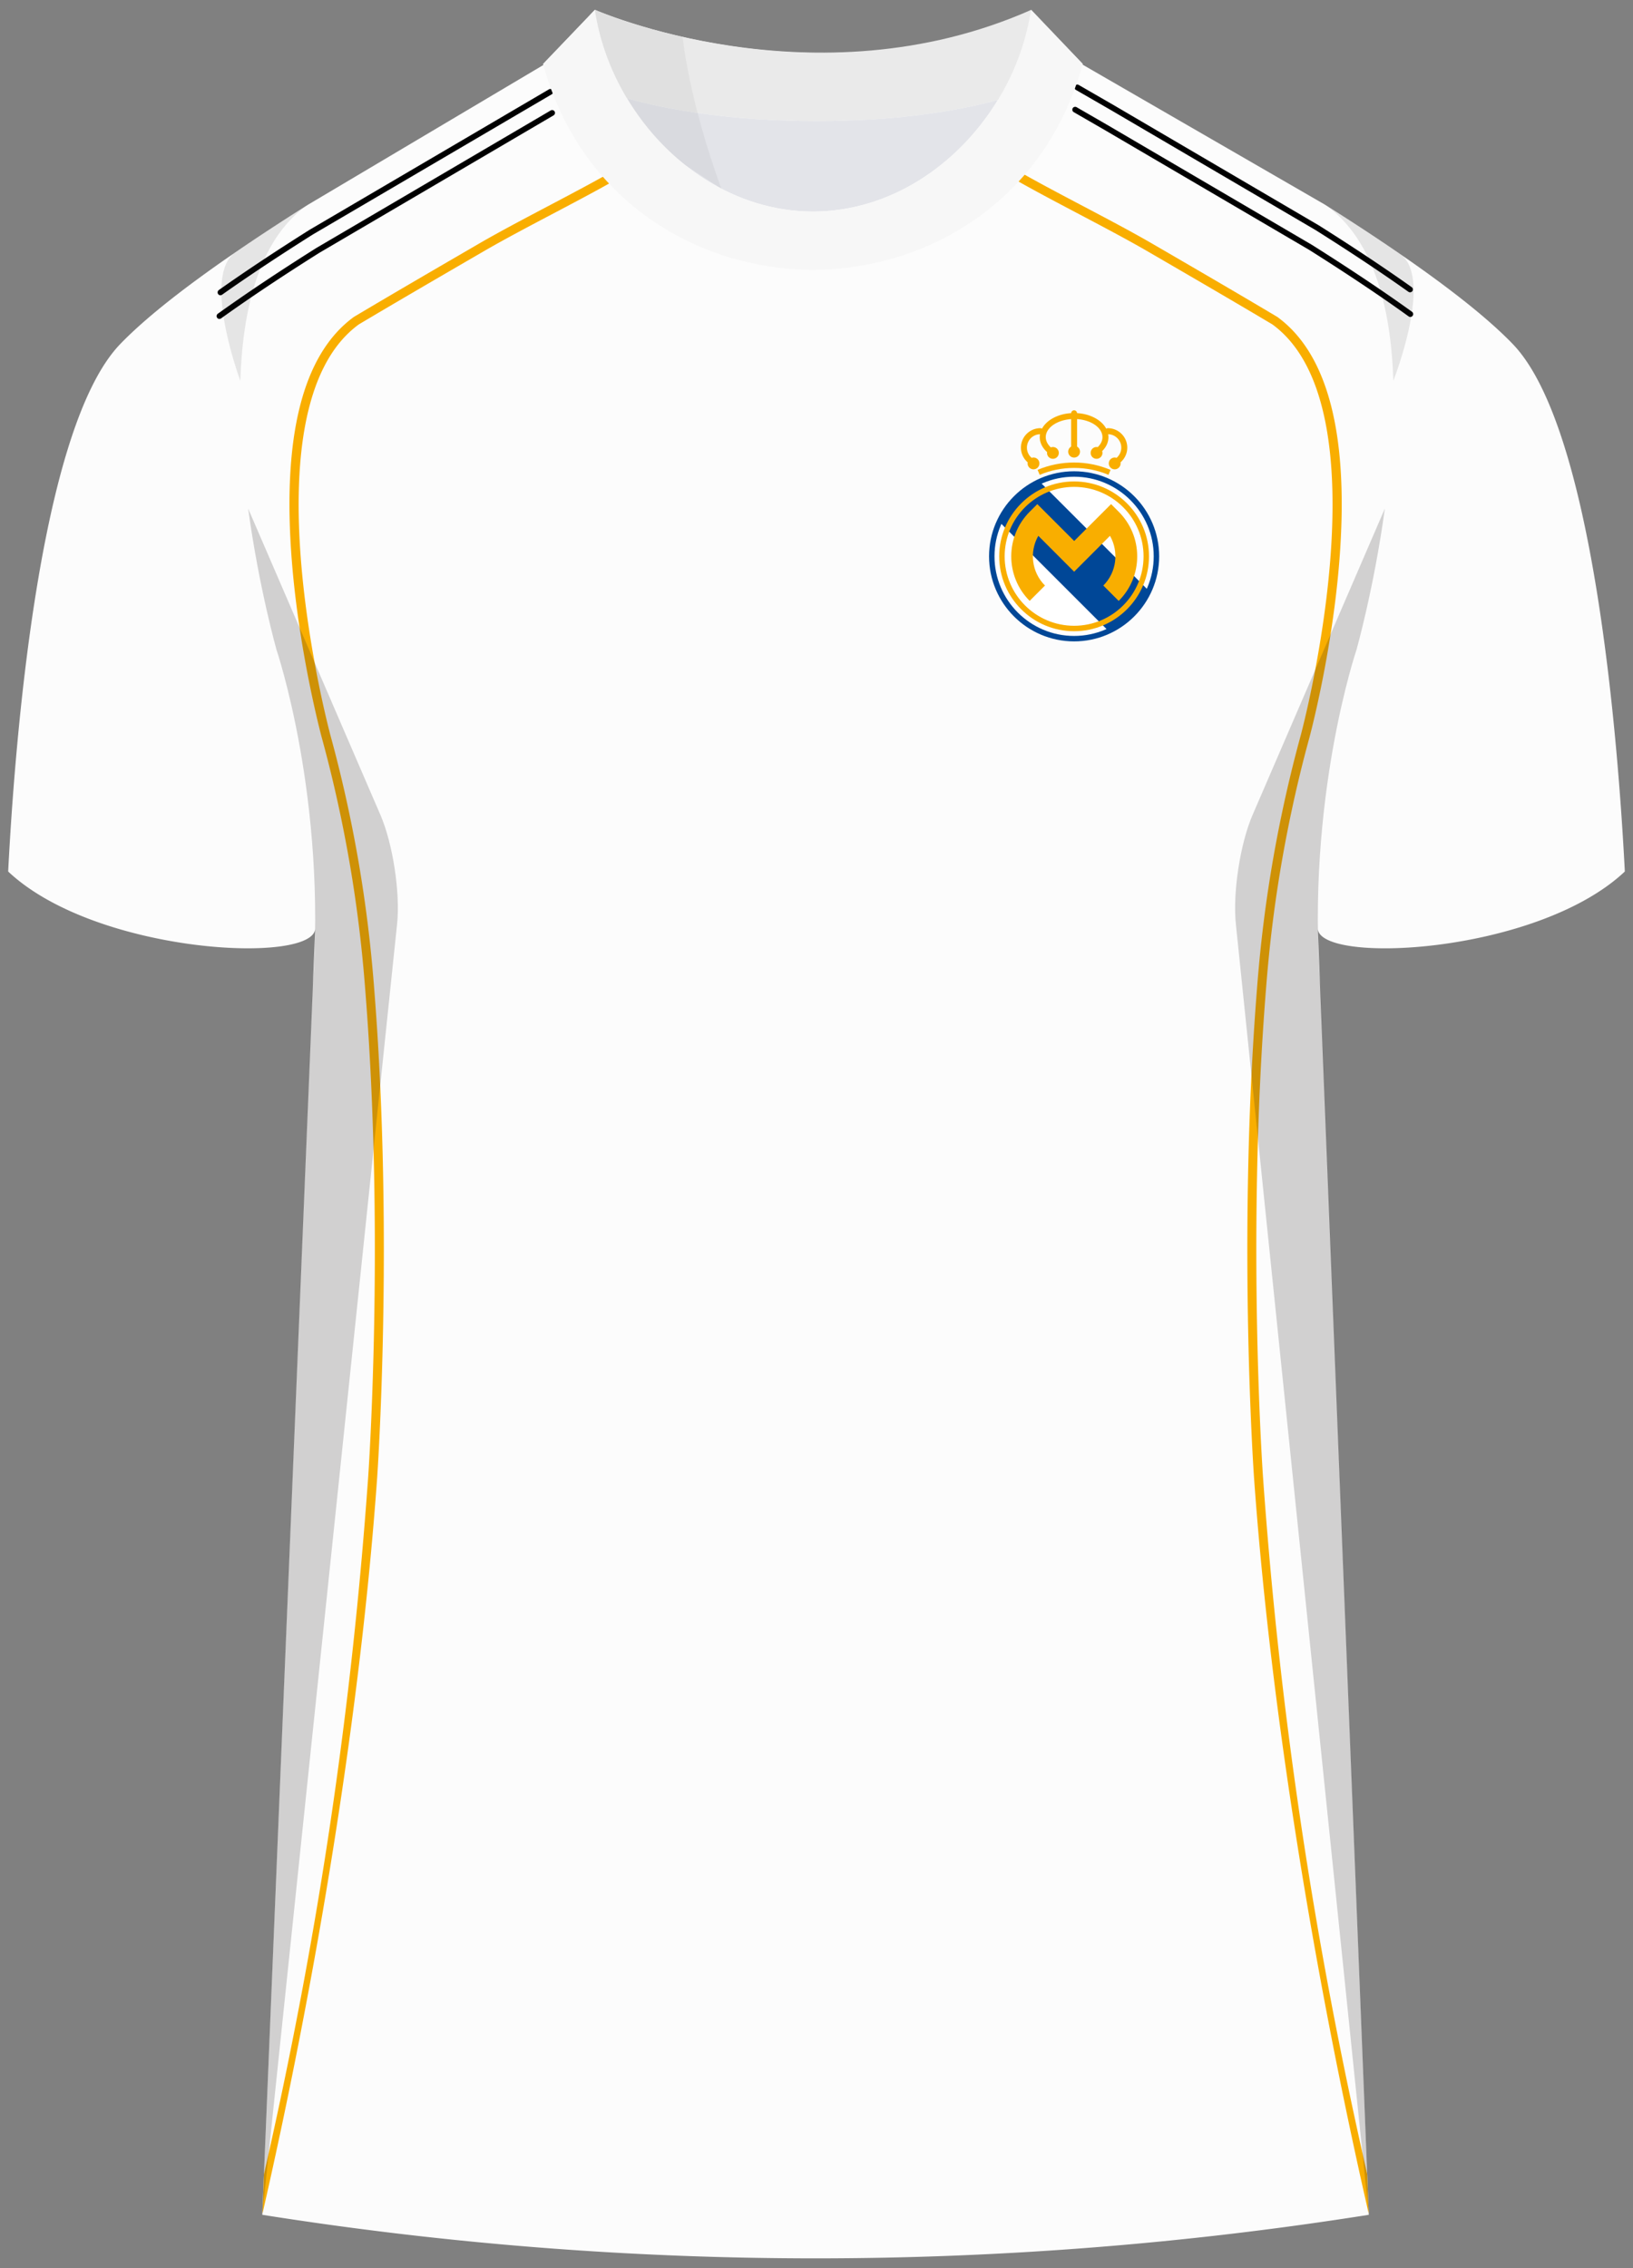 <svg xmlns="http://www.w3.org/2000/svg" viewBox="0 0 360 500"><rect x="0" y="0" width="360" height="500" fill="#808080" stroke="none"/><defs><clipPath id="clippath"><circle cx="236.79" cy="122.64" r="18.15" class="cls-2" transform="rotate(-45 236.792 122.647)"/></clipPath><style>.cls-1{clip-path:url(#clippath)}.cls-2{fill:none}.cls-10,.cls-11,.cls-12,.cls-13,.cls-2,.cls-3,.cls-4,.cls-5,.cls-6,.cls-7,.cls-8,.cls-9{stroke-width:0}.cls-3{fill:#241f20;opacity:.05}.cls-4{opacity:.5}.cls-4,.cls-8{fill:#231f20}.cls-14{isolation:isolate}.cls-15{mix-blend-mode:multiply;opacity:.2}.cls-6{fill:#f7f7f7}.cls-7{fill:#f9ae00}.cls-9{fill:#fff}.cls-10{fill:#e3e4e9}.cls-11{fill:#eaeaea}.cls-12{fill:#fcfcfc}.cls-13{fill:#004797}</style></defs><g class="cls-14"><g id="Laag_1" data-name="Laag 1"><g><path id="Jersey_Color" d="M292.17 45.17c16.54 10.43 32.64 21.66 41.32 30.67 17.9 18.56 23.24 87.84 24.71 116.28-19.39 18.28-67.61 20.58-67.69 12.52l11.25 283.6a779.627 779.627 0 0 1-243.94 0l11.67-283.6c-.08 8.06-48.31 5.75-67.69-12.52C3.26 163.68 8.61 94.4 26.51 75.84c8.69-9.01 24.78-20.24 41.32-30.67L120.34 14l10.82-11.83s48.43 21.28 95.96.23L238.23 14l53.95 31.17Z" class="cls-12" data-name="Jersey Color"/><g id="Shoulder_Stripe" data-name="Shoulder Stripe"><path d="M310.84 64.44a.6.6 0 0 1-.36-.12c-5.85-4.16-12.72-8.73-20.44-13.59l-45-26.38-7.87-4.54c-.3-.17-.4-.56-.23-.86.17-.3.56-.4.86-.23l7.88 4.55 45.02 26.39c7.75 4.88 14.64 9.47 20.51 13.64.28.2.35.59.15.88a.63.63 0 0 1-.51.26ZM48.6 65.09c-.2 0-.39-.09-.51-.27-.2-.28-.13-.68.15-.88 5.78-4.09 12.53-8.57 20.07-13.32l52.7-30.92c.3-.17.68-.08.86.22.18.3.08.68-.22.86L68.97 51.69c-7.5 4.73-14.24 9.2-20 13.27-.11.08-.24.12-.36.12ZM310.92 69.88c-.13 0-.26-.04-.37-.12-6.18-4.46-13.57-9.4-21.96-14.69L243.6 28.7l-6.89-3.98c-.3-.17-.4-.56-.23-.86.17-.3.56-.4.86-.23l6.89 3.98 45.01 26.38c8.43 5.32 15.84 10.27 22.04 14.74.28.2.35.6.14.88-.12.17-.31.26-.51.26ZM48.38 70.31c-.2 0-.39-.09-.51-.26-.2-.28-.14-.67.14-.88 6.11-4.39 13.42-9.27 21.72-14.5l51.67-30.32c.3-.17.68-.08.86.22.18.3.08.68-.22.86L70.39 55.74c-8.26 5.2-15.55 10.07-21.64 14.44-.11.08-.24.12-.37.12Z" class="cls-5"/></g><path d="M301.74 488.01c-12.16-53.29-21.68-111.61-25.28-162.18-.04-.51-3.61-52.03.49-105.85.54-7.12 1.67-21.95 5.77-41.26a294.72 294.72 0 0 1 4.02-16.58c.2-.72 19.25-72.05-6.25-90.63-8.46-5.04-18.1-10.64-27.43-16.06-9.33-5.42-22.93-12.05-31.47-17.14l1.01-1.7c8.54 5.09 22.13 11.71 31.46 17.13 9.33 5.42 18.98 11.03 27.52 16.12 11.3 8.23 15.87 26.37 13.67 53.97-1.63 20.38-6.55 38.65-6.6 38.83-1.48 5.39-2.82 10.93-3.99 16.47-4.07 19.18-5.19 33.91-5.73 41-4.1 53.68-.53 105.04-.49 105.55 3.59 50.46 10.83 100.43 22.97 153.62l.33 8.7ZM57.86 488.01c12.16-53.29 21.68-111.61 25.28-162.18.04-.51 3.61-52.03-.49-105.85-.54-7.12-1.67-21.95-5.77-41.26a294.72 294.72 0 0 0-4.02-16.58c-.2-.72-19.25-72.05 6.25-90.63 8.46-5.04 18.1-10.64 27.43-16.06 9.33-5.42 22.93-12.05 31.47-17.14l-1.01-1.7c-8.54 5.09-22.13 11.71-31.46 17.13-9.33 5.42-18.98 11.03-27.52 16.12-11.3 8.23-15.87 26.37-13.67 53.97 1.63 20.38 6.55 38.65 6.6 38.83 1.48 5.39 2.82 10.93 3.99 16.47 4.07 19.18 5.19 33.91 5.73 41 4.1 53.68.53 105.04.49 105.55-3.59 50.46-10.83 100.43-22.97 153.62l-.33 8.7Z" class="cls-7"/><g id="Shading" class="cls-15"><path d="M68.89 217.95c3.26-41.73-7.93-74.7-7.93-74.7s-3.88-13.72-6.25-31.13l29.16 67.54c2.74 6.34 4.39 17.16 3.67 24.03L57.82 488.24l11.07-270.3ZM291.11 217.95c-3.26-41.73 7.93-74.7 7.93-74.7s3.88-13.72 6.25-31.13l-29.16 67.54c-2.74 6.34-4.39 17.16-3.68 24.03l29.31 284.55-10.65-270.3Z" class="cls-8"/><path d="M51.79 55.69c5.13-3.52 10.55-7.07 16.03-10.52-10.58 7.44-14.32 22.58-14.83 38.79 0 0-8.54-22.89-1.21-28.27ZM308.73 56.05a540.04 540.04 0 0 0-16.56-10.88c10.58 7.44 14.49 22.58 14.99 38.79 0 0 8.9-22.53 1.58-27.91Z" class="cls-4"/></g><g id="Logo"><path d="M248.51 98.68c0-2.36-1.92-4.29-4.29-4.29-.13 0-.24.05-.35.11-1-1.88-3.47-3.26-6.43-3.43-.02-.35-.3-.62-.65-.62s-.63.28-.65.62c-2.96.18-5.43 1.55-6.43 3.43a.606.606 0 0 0-.35-.11c-2.36 0-4.29 1.92-4.29 4.29 0 1.27.56 2.44 1.49 3.24-.02.08-.02.16-.02.24 0 .72.58 1.3 1.3 1.3s1.3-.58 1.3-1.3-.58-1.3-1.3-1.3c-.14 0-.28.03-.41.07a2.948 2.948 0 0 1-1.04-2.25c0-1.61 1.29-2.92 2.89-2.96-.04.21-.06.43-.06.65 0 1.22.57 2.36 1.62 3.29 0 .06-.02.12-.02.18 0 .72.58 1.3 1.3 1.3s1.3-.58 1.3-1.3-.58-1.3-1.3-1.3c-.16 0-.32.03-.46.09-.72-.67-1.12-1.45-1.12-2.26 0-2.06 2.45-3.76 5.59-3.98v6.06c-.38.23-.64.64-.64 1.12 0 .72.58 1.3 1.3 1.3s1.3-.58 1.3-1.3c0-.48-.26-.89-.64-1.12v-6.06c3.14.21 5.59 1.91 5.59 3.98 0 .79-.37 1.55-1.05 2.2-.08-.02-.17-.03-.25-.03-.72 0-1.3.58-1.3 1.3s.58 1.3 1.3 1.3 1.3-.58 1.3-1.3c0-.14-.03-.27-.07-.39.9-.89 1.39-1.95 1.39-3.08 0-.22-.03-.43-.06-.65 1.6.04 2.89 1.35 2.89 2.96 0 .88-.39 1.7-1.04 2.25-.13-.04-.26-.07-.41-.07-.72 0-1.3.58-1.3 1.3s.58 1.3 1.3 1.3 1.3-.58 1.3-1.3c0-.08 0-.16-.02-.24.93-.8 1.49-1.97 1.49-3.24Z" class="cls-7"/><g><circle cx="236.79" cy="122.64" r="18.15" class="cls-9" transform="rotate(-45 236.792 122.647)"/><path d="M236.79 141.39c-10.34 0-18.75-8.41-18.75-18.75s8.41-18.75 18.75-18.75 18.75 8.41 18.75 18.75-8.41 18.75-18.75 18.75Zm0-36.3c-9.68 0-17.55 7.88-17.55 17.55s7.88 17.55 17.55 17.55 17.55-7.88 17.55-17.55-7.88-17.55-17.55-17.55Z" class="cls-13"/></g><path d="M244.38 104.68c-2.4-1.02-4.96-1.53-7.59-1.53s-5.18.51-7.58 1.53l-.47-1.1c2.55-1.08 5.25-1.62 8.04-1.62s5.5.55 8.05 1.63l-.47 1.1Z" class="cls-7"/><g class="cls-1"><g><path d="m218.64 104.49 36.05 36.05" class="cls-9"/><path d="m214.194 108.923 8.874-8.874 36.055 36.055-8.874 8.875z" class="cls-13"/></g></g><path d="M236.79 139.15c-9.1 0-16.51-7.41-16.51-16.51s7.41-16.51 16.51-16.51 16.51 7.41 16.51 16.51-7.41 16.51-16.51 16.51Zm0-31.82c-8.44 0-15.31 6.87-15.31 15.31s6.87 15.31 15.31 15.31 15.31-6.87 15.31-15.31-6.87-15.31-15.31-15.31Z" class="cls-7"/><path d="m246.61 132.46-3.38-3.38c2.97-2.97 3.45-7.49 1.47-10.96l-7.9 7.91-7.9-7.91c-1.99 3.48-1.5 8 1.47 10.96l-3.38 3.38c-5.41-5.41-5.41-14.23 0-19.64l1.69-1.69 8.13 8.13 8.13-8.13 1.69 1.69c2.62 2.62 4.07 6.11 4.07 9.82s-1.44 7.2-4.07 9.82Z" class="cls-7"/></g><g id="Collar"><g><path d="M227.34 2.17c-47.95 21.23-96.19 0-96.19 0l-11.4 11.93s17.44 12.57 60.3 12.58c41.56-.02 57.7-11.83 58.66-12.58L227.35 2.17Z" class="cls-11"/><path d="M179.22 46.63c-17.16 0-32.32-10.49-40.98-24.93 9.66 2.65 23.39 4.98 41.81 4.98 17.62 0 30.67-2.14 39.93-4.64-8.69 14.27-23.74 24.59-40.77 24.59Z" class="cls-10"/></g><path d="M131.07 2.16s7.46 3.28 19.43 5.98c0 0 1.13 13.11 8.52 33.46l-8.31-5.45c-12.42-9.74-19.65-19.92-19.65-33.98Z" class="cls-3"/><path d="M227.28 2.17c-3.51 23.5-23.8 44.46-48.07 44.46s-44.55-20.96-48.07-44.46L119.71 14.1c8.29 30.12 33.85 45.24 59.49 45.39 25.64-.14 51.2-15.27 59.49-45.39L227.26 2.17Z" class="cls-6"/></g></g></g></g></svg>
